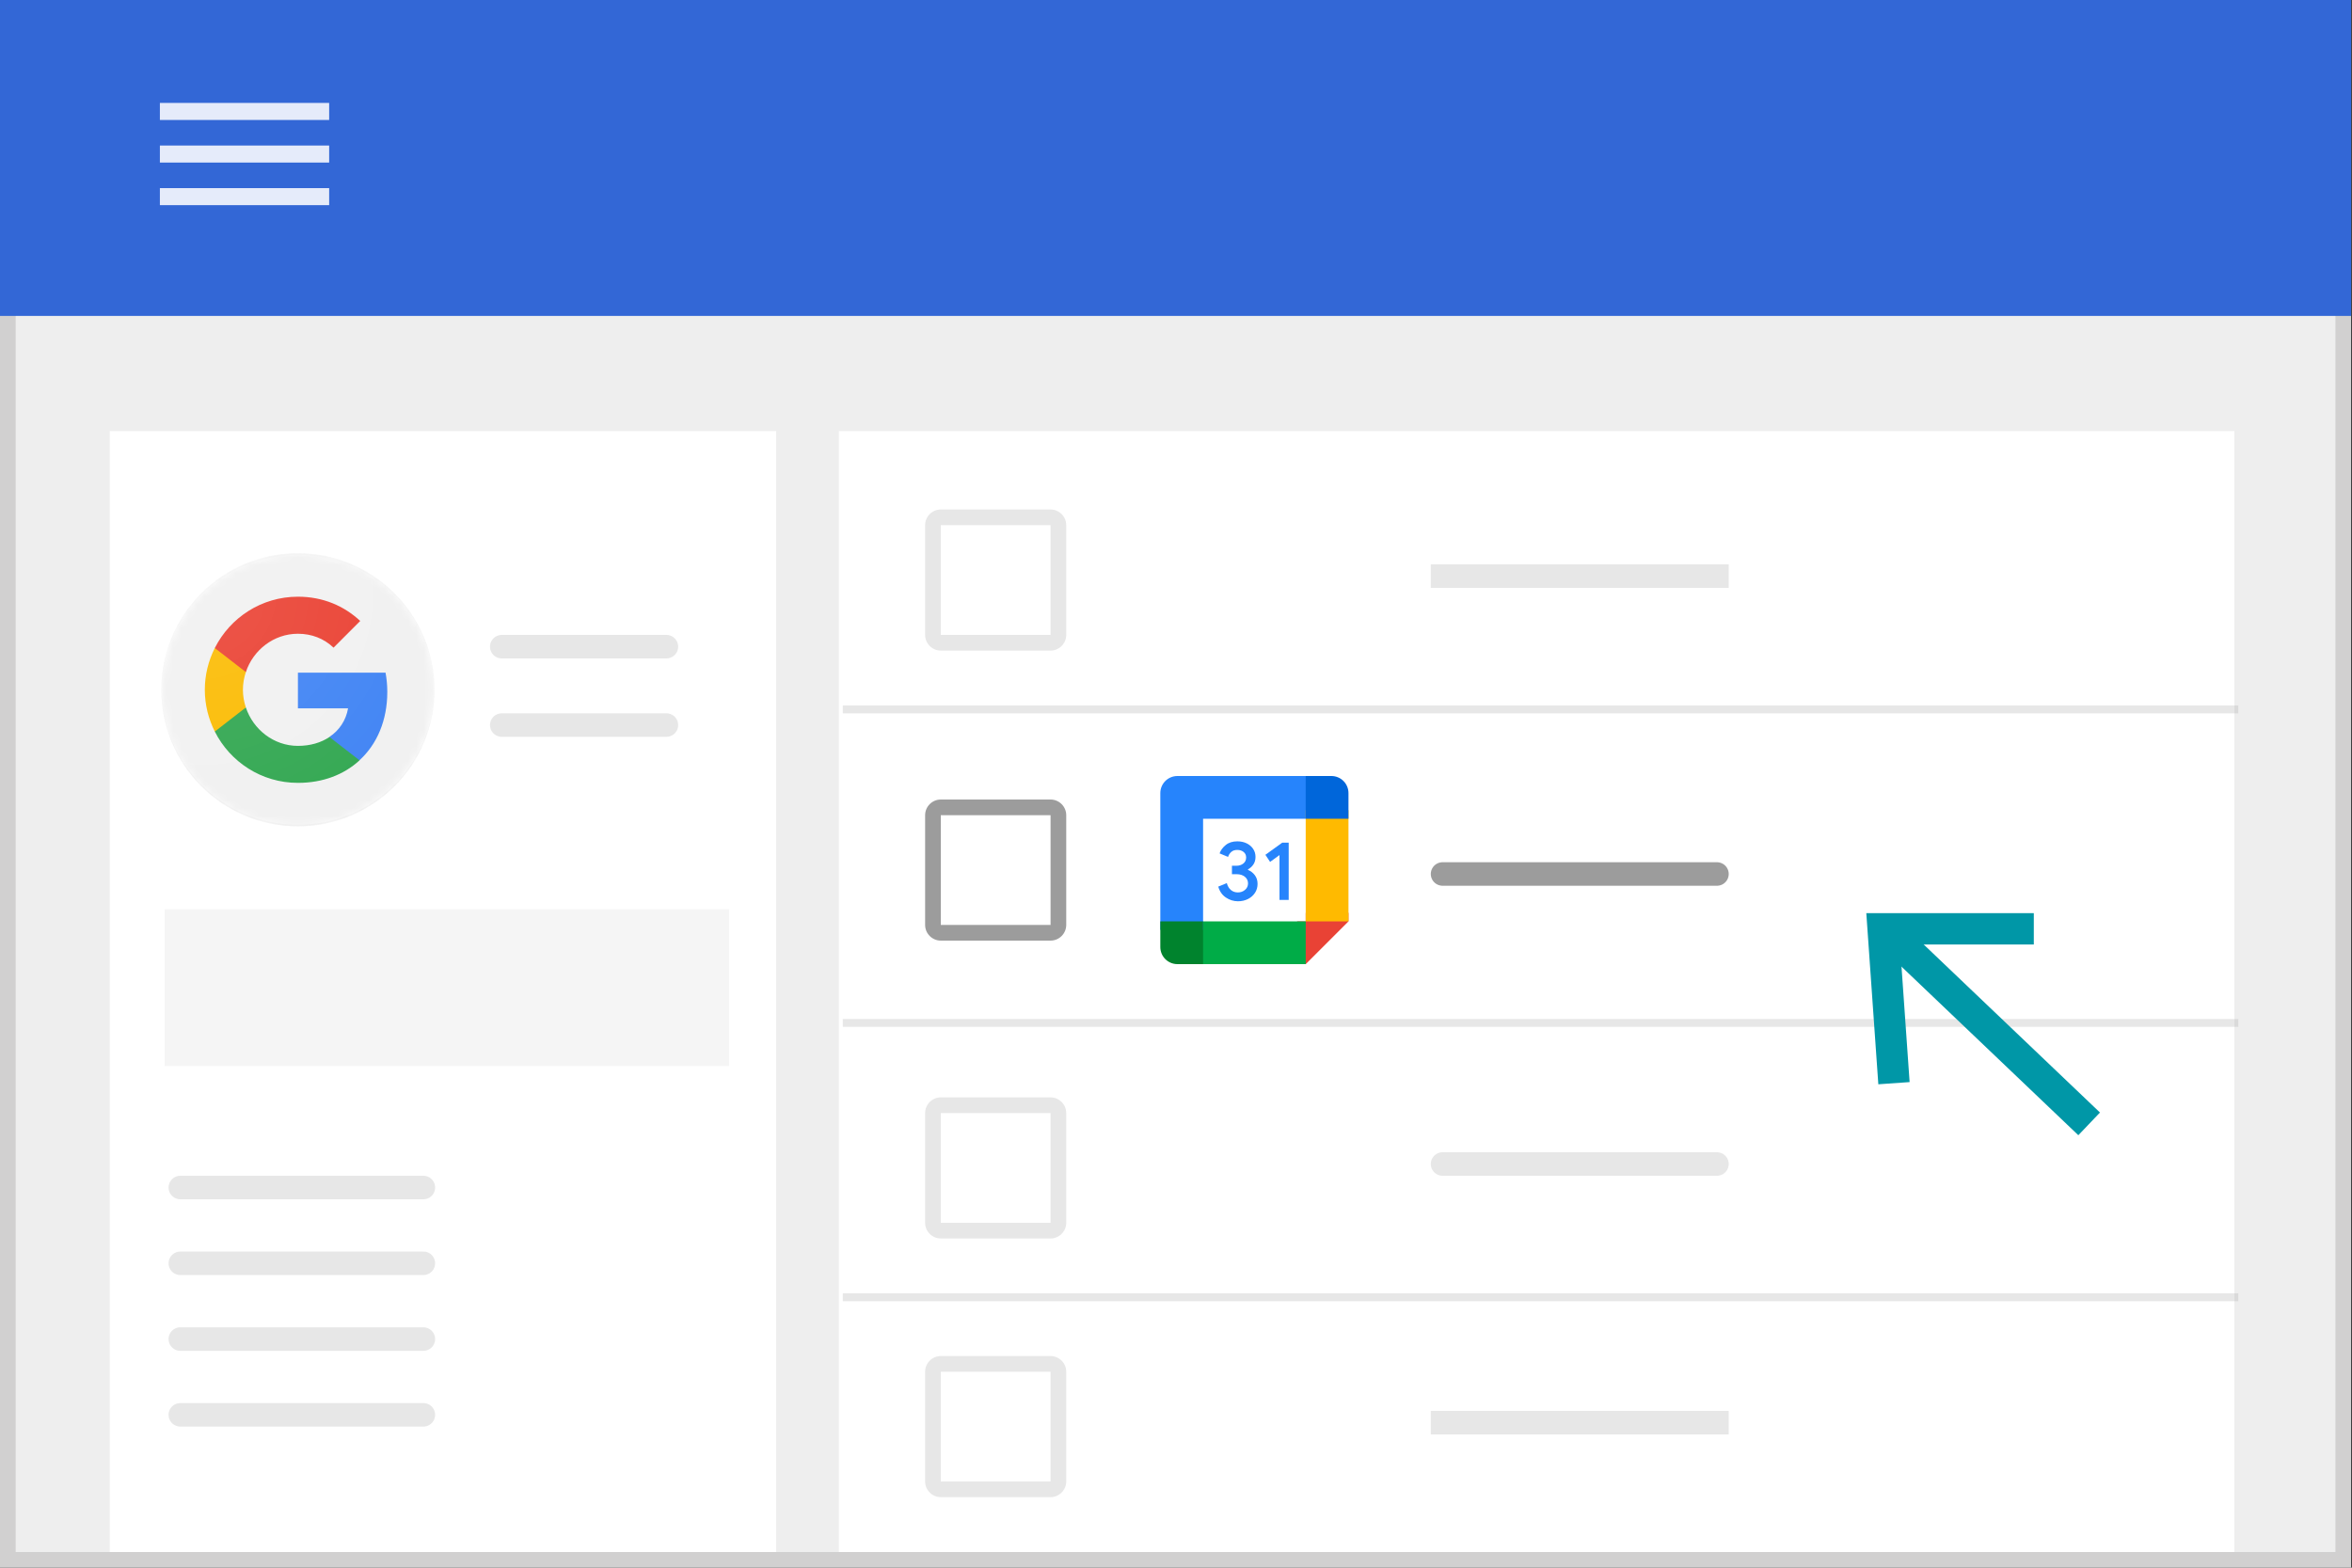 <?xml version="1.0" encoding="UTF-8"?>
<svg width="300px" height="200px" viewBox="0 0 300 200" version="1.1" xmlns="http://www.w3.org/2000/svg" xmlns:xlink="http://www.w3.org/1999/xlink" jetway-hooks="{}">
    <rect x="0" y="0" width="300" height="200" fill="#333333" stroke="none"/>
    <title>services-calendar</title>
    <defs>
        <circle id="path-1" cx="17.417" cy="17.417" r="17.417"></circle>
        <radialGradient cx="14.523%" cy="14.557%" fx="14.523%" fy="14.557%" r="100.482%" id="radialGradient-3">
            <stop stop-color="#FFFFFF" stop-opacity="0.1" offset="0%"></stop>
            <stop stop-color="#FFFFFF" stop-opacity="0" offset="100%"></stop>
        </radialGradient>
    </defs>
    <g jetway-hook-id="7EB8CBCB-C2D1-41BA-80B5-0522BBCA5C5C" id="services-calendar" stroke="none" stroke-width="1" fill="none" fill-rule="evenodd">
        <g jetway-hook-id="C2736D25-5887-42FF-A628-BDF9046A8DF2" id="Group-7">
            <g jetway-hook-id="1F5A41EE-1959-473E-9FFA-097C1835C405" id="Group-4"></g>
            <g jetway-hook-id="7CD15B15-FE28-42A2-9211-EE35837F2AA2" id="Group-9" fill="#EEEEEE" stroke="#D1D0D0" stroke-width="2">
                <g jetway-hook-id="92ED5BD4-BB24-403E-89C4-D3027A4675D6" id="Group-6">
                    <g jetway-hook-id="9DA53D91-431C-42D9-A189-0F69B73D8C90" id="Group">
                        <g jetway-hook-id="3D856943-22F6-44B7-9372-020D6C928C38" id="desktop-bg-gray">
                            <rect jetway-hook-id="1EC8C7D9-A321-4538-BFA1-E249E23247A6" id="Rectangle-Copy" x="1" y="1" width="297.888" height="198"></rect>
                        </g>
                    </g>
                </g>
            </g>
        </g>
        <polygon jetway-hook-id="9B86B0EF-0D8B-4F58-BE74-7239E0CC621B" id="Rectangle-6" fill="#FFFFFF" points="107 55 285 55 285 198 107 198"></polygon>
        <g jetway-hook-id="5DD4C728-88A8-4894-A18F-DCAEDC20F2B4" id="profile-left" transform="translate(14, 55)" fill="#FFFFFF">
            <rect jetway-hook-id="3030130F-07F6-4C02-90D9-CBEC8FA76478" id="Rectangle-6" x="0" y="0" width="85" height="143"></rect>
        </g>
        <g jetway-hook-id="5B9F9AF3-FF3E-4294-A9D7-079B6B281705" id="logo_gsa_48dp" transform="translate(19, 69)">
            <polygon jetway-hook-id="1F0B6992-54C7-4CA1-A064-318915FCD639" id="Shape" points="0 0 38 0 38 38 0 38"></polygon>
            <g jetway-hook-id="E5D65E69-8CF7-46B9-AA17-762FADD7E982" id="Clipped" transform="translate(1.583, 1.583)">
                <mask id="mask-2" fill="white">
                    <use xlink:href="#path-1"></use>
                </mask>
                <g jetway-hook-id="C0FC8E35-D540-4F86-B9AA-3A0EAC625188" id="a"></g>
                <g jetway-hook-id="52E37B48-B8BF-4130-A581-4FB41BBEA85D" id="Group" mask="url(#mask-2)">
                    <circle jetway-hook-id="2E40B86C-D8C7-4FEE-9278-4697882AE885" id="Oval" fill="#F5F5F5" fill-rule="nonzero" cx="17.417" cy="17.417" r="17.417"></circle>
                    <circle jetway-hook-id="6125339A-AB91-4BD9-A1DF-CC259C9394F1" id="Oval" fill="#EEEEEE" fill-rule="nonzero" opacity="0.5" cx="17.417" cy="17.417" r="17.417"></circle>
                    <path d="M17.417,0.198 C27.004,0.198 34.778,7.94 34.833,17.52 L34.833,17.425 C34.833,7.806 27.035,0.008 17.417,0.008 C7.798,0.008 0,7.798 0,17.417 L0,17.512 C0.055,7.94 7.83,0.198 17.417,0.198 Z" jetway-hook-id="35C54374-3FAF-4704-8B4D-8DEA72F46C8F" id="Shape" fill-opacity="0.02" fill="#212121" fill-rule="nonzero"></path>
                    <path d="M34.833,17.322 C34.778,26.893 27.004,34.643 17.417,34.643 C7.83,34.643 0.055,26.893 0,17.322 L0,17.417 C0,27.035 7.798,34.833 17.417,34.833 C27.035,34.833 34.833,27.035 34.833,17.417 L34.833,17.322 Z" jetway-hook-id="6404ED23-E2E3-4D12-8B9D-C1975B71E28F" id="Shape" fill-opacity="0.05" fill="#212121" fill-rule="nonzero"></path>
                    <path d="M28.817,17.686 C28.817,16.831 28.738,16.015 28.595,15.232 L17.417,15.232 L17.417,19.784 L23.813,19.784 C23.552,21.296 22.713,22.578 21.43,23.433 L21.43,26.41 L25.27,26.41 C27.518,24.352 28.817,21.304 28.817,17.686 L28.817,17.686 Z" jetway-hook-id="14D87520-ECAC-40DD-A0B5-B65C6E91176C" id="Shape" fill="#4285F4" fill-rule="nonzero"></path>
                    <path d="M17.417,29.292 C20.623,29.292 23.307,28.231 25.278,26.418 L21.438,23.441 C20.378,24.154 19.016,24.573 17.417,24.573 C14.329,24.573 11.709,22.483 10.775,19.673 L6.816,19.673 L6.816,22.745 C8.772,26.624 12.777,29.292 17.417,29.292 Z" jetway-hook-id="A86FDD6D-A787-444E-966E-2C29563B044C" id="Shape" fill="#34A853" fill-rule="nonzero"></path>
                    <path d="M6.816,22.745 L10.775,19.673 C10.537,18.96 10.402,18.2 10.402,17.417 C10.402,16.633 10.537,15.873 10.775,15.16 L10.775,12.089 L6.816,12.089 C6.009,13.696 5.542,15.501 5.542,17.417 C5.542,19.332 6.009,21.137 6.816,22.745 Z" jetway-hook-id="1B567CC0-7F3E-4CF2-8C23-CDA6777127E6" id="Shape" fill="#FBBC05" fill-rule="nonzero"></path>
                    <path d="M17.417,10.268 C19.158,10.268 20.726,10.87 21.961,12.041 L25.365,8.637 C23.307,6.721 20.623,5.542 17.417,5.542 C12.777,5.542 8.772,8.21 6.816,12.089 L10.775,15.16 C11.709,12.35 14.329,10.268 17.417,10.268 Z" jetway-hook-id="23055985-CBB4-401A-950B-827CF8DA8625" id="Shape" fill="#EA4335" fill-rule="nonzero"></path>
                    <polygon jetway-hook-id="F478114D-A729-4BCE-BCB7-283B60C093D7" id="Shape" points="5.542 17.417 5.542 5.542 29.292 5.542 29.292 29.292 5.542 29.292"></polygon>
                </g>
            </g>
            <circle jetway-hook-id="D404F305-54DE-4447-A3A4-0A00CFD8B019" id="Oval" fill="url(#radialGradient-3)" fill-rule="nonzero" cx="19" cy="19" r="17.417"></circle>
        </g>
        <polygon jetway-hook-id="74259AFD-B2F3-4FD6-95A6-83EC107191BF" id="Rectangle" fill="#F5F5F5" points="21 116 93 116 93 136 21 136"></polygon>
        <line x1="64" y1="82.5" x2="85" y2="82.5" jetway-hook-id="42047297-AF9A-43B6-974D-D28080F952CF" id="Line" stroke="#9C9C9C" stroke-width="3" opacity="0.24" stroke-linecap="round" stroke-linejoin="round"></line>
        <line x1="64" y1="92.5" x2="85" y2="92.5" jetway-hook-id="1D09A48D-C5F2-4C42-BE15-0F4DB63163AB" id="Line" stroke="#9C9C9C" stroke-width="3" opacity="0.24" stroke-linecap="round" stroke-linejoin="round"></line>
        <line x1="23" y1="151.5" x2="54" y2="151.5" jetway-hook-id="38995751-DF76-43B1-A30A-9C14445753AC" id="Line" stroke="#9C9C9C" stroke-width="3" opacity="0.24" stroke-linecap="round" stroke-linejoin="round"></line>
        <line x1="108" y1="165.5" x2="285" y2="165.5" jetway-hook-id="09242A45-6C13-467D-B642-84F76E1EC1AD" id="Line" stroke="#9C9C9C" opacity="0.24" stroke-linecap="square"></line>
        <line x1="108" y1="130.5" x2="285" y2="130.5" jetway-hook-id="864DFA0E-C9B9-4890-BB98-6743B31BDA2F" id="Line" stroke="#9C9C9C" opacity="0.24" stroke-linecap="square"></line>
        <line x1="108" y1="90.5" x2="285" y2="90.5" jetway-hook-id="628A1BDB-8471-4024-97F8-9714EC5F8819" id="Line" stroke="#9C9C9C" opacity="0.24" stroke-linecap="square"></line>
        <line x1="23" y1="161.167" x2="54" y2="161.167" jetway-hook-id="B54B57B3-48D1-42B9-9A08-55B4FE1D7D86" id="Line" stroke="#9C9C9C" stroke-width="3" opacity="0.24" stroke-linecap="round" stroke-linejoin="round"></line>
        <line x1="23" y1="170.833" x2="54" y2="170.833" jetway-hook-id="1516F39F-C09F-429E-A1B2-3151C6AD711F" id="Line" stroke="#9C9C9C" stroke-width="3" opacity="0.24" stroke-linecap="round" stroke-linejoin="round"></line>
        <line x1="23" y1="180.5" x2="54" y2="180.5" jetway-hook-id="D1CF6F79-15AE-44C0-AB89-40230B5C37A0" id="Line" stroke="#9C9C9C" stroke-width="3" opacity="0.24" stroke-linecap="round" stroke-linejoin="round"></line>
        <g jetway-hook-id="3FD29528-B7B7-4866-9BF3-AF4B73CAEAD2" id="Group-8" transform="translate(118, 102)">
            <g jetway-hook-id="491536C2-C064-4DA7-92B1-D2962BFBDC1B" id="Group-11">
                <line x1="66" y1="9.5" x2="101" y2="9.5" jetway-hook-id="F597A245-31AE-44AD-96B3-69FA135BB31C" id="Line" stroke="#9C9C9C" stroke-width="3" stroke-linecap="round" stroke-linejoin="round"></line>
                <path d="M16,2 L16,16 L2,16 L2,2 L16,2 L16,2 Z M16,0 L2,0 C0.9,0 0,0.9 0,2 L0,16 C0,17.1 0.9,18 2,18 L16,18 C17.1,18 18,17.1 18,16 L18,2 C18,0.9 17.1,0 16,0 L16,0 L16,0 Z" jetway-hook-id="7F139BE3-A062-4227-A1AA-B64160287F78" id="Shape" fill="#9C9C9C"></path>
            </g>
        </g>
        <line x1="184" y1="73.5" x2="219" y2="73.5" jetway-hook-id="8E5D9581-0B76-4A2F-ABE1-9D1983A36AE3" id="Line" stroke="#9C9C9C" stroke-width="3" opacity="0.24" stroke-linecap="square"></line>
        <path d="M134,67 L134,81 L120,81 L120,67 L134,67 L134,67 Z M134,65 L120,65 C118.9,65 118,65.9 118,67 L118,81 C118,82.1 118.9,83 120,83 L134,83 C135.1,83 136,82.1 136,81 L136,67 C136,65.9 135.1,65 134,65 L134,65 L134,65 Z" jetway-hook-id="129F1DE1-CADD-4A32-A62D-2F6B60979A92" id="Shape" fill="#9C9C9C" opacity="0.24"></path>
        <line x1="184" y1="148.5" x2="219" y2="148.5" jetway-hook-id="6F438479-C860-45AF-A681-3B0BA6094139" id="Line" stroke="#9C9C9C" stroke-width="3" opacity="0.24" stroke-linecap="round" stroke-linejoin="round"></line>
        <path d="M134,142 L134,156 L120,156 L120,142 L134,142 L134,142 Z M134,140 L120,140 C118.9,140 118,140.9 118,142 L118,156 C118,157.1 118.9,158 120,158 L134,158 C135.1,158 136,157.1 136,156 L136,142 C136,140.9 135.1,140 134,140 L134,140 L134,140 Z" jetway-hook-id="396F370E-D696-4225-8905-1705317DA057" id="Shape" fill="#9C9C9C" opacity="0.24"></path>
        <line x1="184" y1="181.5" x2="219" y2="181.5" jetway-hook-id="492B79B9-1A90-4CCF-9FF7-15BA8C9C5352" id="Line" stroke="#9C9C9C" stroke-width="3" opacity="0.24" stroke-linecap="square"></line>
        <path d="M134,175 L134,189 L120,189 L120,175 L134,175 L134,175 Z M134,173 L120,173 C118.9,173 118,173.9 118,175 L118,189 C118,190.1 118.9,191 120,191 L134,191 C135.1,191 136,190.1 136,189 L136,175 C136,173.9 135.1,173 134,173 L134,173 L134,173 Z" jetway-hook-id="ED6BDE26-0673-447F-AC36-A2D51E4D09E2" id="Shape" fill="#9C9C9C" opacity="0.24"></path>
        <g jetway-hook-id="90871C1D-3705-4CDA-9124-AE1A2846A8C0" id="Group" transform="translate(0, -1)">
            <g jetway-hook-id="051B2ED2-01A5-4975-968C-11D6EA546547" id="nav-blue">
                <g jetway-hook-id="351EB2DE-1813-4BE0-A6EB-5FF235425DC7" id="user-details-copy-2" fill="#3367D6">
                    <rect jetway-hook-id="E0D33972-C9C4-46EF-8787-97A4EDF6067D" id="Rectangle-2" x="0" y="0" width="299.888" height="41.304"></rect>
                </g>
                <g jetway-hook-id="2BED726C-9CDE-4B3F-A27A-075719A8CCF8" id="Group" transform="translate(16.794, 7.609)" opacity="0.87">
                    <g jetway-hook-id="9992CDE2-2A48-4FA2-894B-973B5E2328B6" id="icon-menu-white">
                        <g jetway-hook-id="9A26C2CF-6396-4A3A-B18B-B2AE0526B488" id="ic_menu_white_24px">
                            <polygon jetway-hook-id="D275E1E5-8750-4851-B917-13C64E3DF54F" id="Shape" points="0 0 28.789 0 28.789 26.087 0 26.087"></polygon>
                            <path d="M3.599,19.565 L25.191,19.565 L25.191,17.391 L3.599,17.391 L3.599,19.565 Z M3.599,14.13 L25.191,14.13 L25.191,11.957 L3.599,11.957 L3.599,14.13 Z M3.599,6.522 L3.599,8.696 L25.191,8.696 L25.191,6.522 L3.599,6.522 Z" jetway-hook-id="2CABEF6E-28D9-49A5-8A82-D8E565026BBA" id="Shape" fill="#FFFFFF" fill-rule="nonzero"></path>
                        </g>
                    </g>
                </g>
            </g>
        </g>
        <g jetway-hook-id="4B70F839-B544-4FF9-A12D-CC375CA488A3" id="foreground" transform="translate(148, 99)">
            <g jetway-hook-id="E37D6B72-6433-4CDA-8D39-B6A5F5AA41C6" id="foreground_1_">
                <polygon jetway-hook-id="207138B2-363B-49C7-896F-5C505B9AD0FD" id="Path" fill="#FFFFFF" fill-rule="nonzero" points="18.545 5.455 12 4.909 5.455 5.455 4.909 12 5.455 18.545 12 19.091 18.545 18.545 19.091 12"></polygon>
                <polygon jetway-hook-id="2B4743AA-501B-4787-84FE-290206972DD1" id="Path" fill="#E94235" fill-rule="nonzero" points="18.545 24 24 18.545 24 17.455 18.545 17.455 18.545 18.545 17.455 18.545 17.455 24"></polygon>
                <path d="M8.362,15.502 C7.893,15.185 7.565,14.722 7.391,14.111 L8.482,13.664 C8.58,14.04 8.755,14.335 9,14.542 C9.245,14.749 9.545,14.853 9.889,14.853 C10.244,14.853 10.549,14.744 10.805,14.525 C11.062,14.307 11.187,14.035 11.187,13.696 C11.187,13.353 11.051,13.075 10.784,12.856 C10.511,12.638 10.173,12.529 9.769,12.529 L9.136,12.529 L9.136,11.449 L9.704,11.449 C10.053,11.449 10.347,11.356 10.587,11.165 C10.827,10.975 10.947,10.718 10.947,10.391 C10.947,10.096 10.838,9.867 10.625,9.693 C10.413,9.518 10.14,9.431 9.813,9.431 C9.491,9.431 9.24,9.518 9.049,9.687 C8.858,9.856 8.722,10.069 8.64,10.32 L7.56,9.873 C7.702,9.469 7.964,9.109 8.351,8.798 C8.733,8.487 9.229,8.335 9.824,8.335 C10.265,8.335 10.664,8.422 11.013,8.591 C11.367,8.76 11.64,9 11.842,9.3 C12.044,9.6 12.142,9.944 12.142,10.32 C12.142,10.702 12.049,11.029 11.864,11.296 C11.678,11.564 11.449,11.765 11.182,11.913 L11.182,11.978 C11.536,12.125 11.831,12.355 12.06,12.66 C12.289,12.965 12.404,13.331 12.404,13.762 C12.404,14.187 12.295,14.569 12.076,14.902 C11.858,15.235 11.558,15.502 11.182,15.693 C10.8,15.884 10.375,15.982 9.895,15.982 C9.338,15.976 8.831,15.818 8.362,15.502 Z" jetway-hook-id="5A72D2FC-A5C5-440E-94A5-BD7924A87366" id="Path" fill="#2684FC" fill-rule="nonzero"></path>
                <polygon jetway-hook-id="F2487928-F145-4B31-92E6-3E775088E06F" id="Path" fill="#2684FC" fill-rule="nonzero" points="15.196 10.091 14.002 10.958 13.402 10.053 15.551 8.504 16.375 8.504 16.375 15.807 15.202 15.807 15.202 10.091"></polygon>
                <rect jetway-hook-id="5CBDEC67-8456-4FAA-A9E4-339F15B5018A" id="Rectangle" x="5.455" y="5.455" width="13.091" height="13.091"></rect>
                <rect jetway-hook-id="5D92211F-4BB7-4D78-8E46-45B70F29030F" id="Rectangle" fill="#00AC47" fill-rule="nonzero" x="4.364" y="18.545" width="14.182" height="5.455"></rect>
                <path d="M19.636,0 L19.636,5.455 L5.455,5.455 L5.455,19.636 L0,19.636 L0,2.182 C0,0.976 0.976,0 2.182,0 L19.636,0 Z" jetway-hook-id="86165FF9-E1C6-4531-A61B-27566F9A6CF0" id="Path" fill="#2684FC" fill-rule="nonzero"></path>
                <path d="M2.182,24 L5.455,24 L5.455,18.545 L0,18.545 L0,21.818 C0,23.024 0.976,24 2.182,24 Z" jetway-hook-id="A4FFDDE2-95DF-46C3-9922-B0A060A47EDA" id="Path" fill="#00832D" fill-rule="nonzero"></path>
                <rect jetway-hook-id="1D1AD829-230E-418B-9374-5F49565B3F4F" id="Rectangle" fill="#FFBA00" fill-rule="nonzero" x="18.545" y="4.364" width="5.455" height="14.182"></rect>
                <path d="M18.545,0 L18.545,5.455 L24,5.455 L24,2.182 C24,0.976 23.024,0 21.818,0 L18.545,0 Z" jetway-hook-id="6236D663-B5B7-469F-A0EA-7022AC982481" id="Path" fill="#0066DA" fill-rule="nonzero"></path>
            </g>
        </g>
        <g jetway-hook-id="FB5FDB7E-950C-4B36-A41B-F4124A9942C7" id="Group-6" transform="translate(248.5, 125.5) scale(1, -1) translate(-248.5, -125.5) translate(231, 109)" stroke="#0097A7" stroke-width="4">
            <line x1="34.026" y1="0" x2="12.526" y2="20.5" jetway-hook-id="C65C351A-EBD5-4776-86AF-E05DCFB8285F" id="Line-7" stroke-linecap="square"></line>
            <polyline jetway-hook-id="A716DFFF-C43D-4147-86E5-36E1CD72D0A9" id="Rectangle" transform="translate(14.264, 17.894) rotate(-129) translate(-14.264, -17.894) " points="1 25.362 13.095 10.425 27.528 23.892"></polyline>
        </g>
    </g>
</svg>